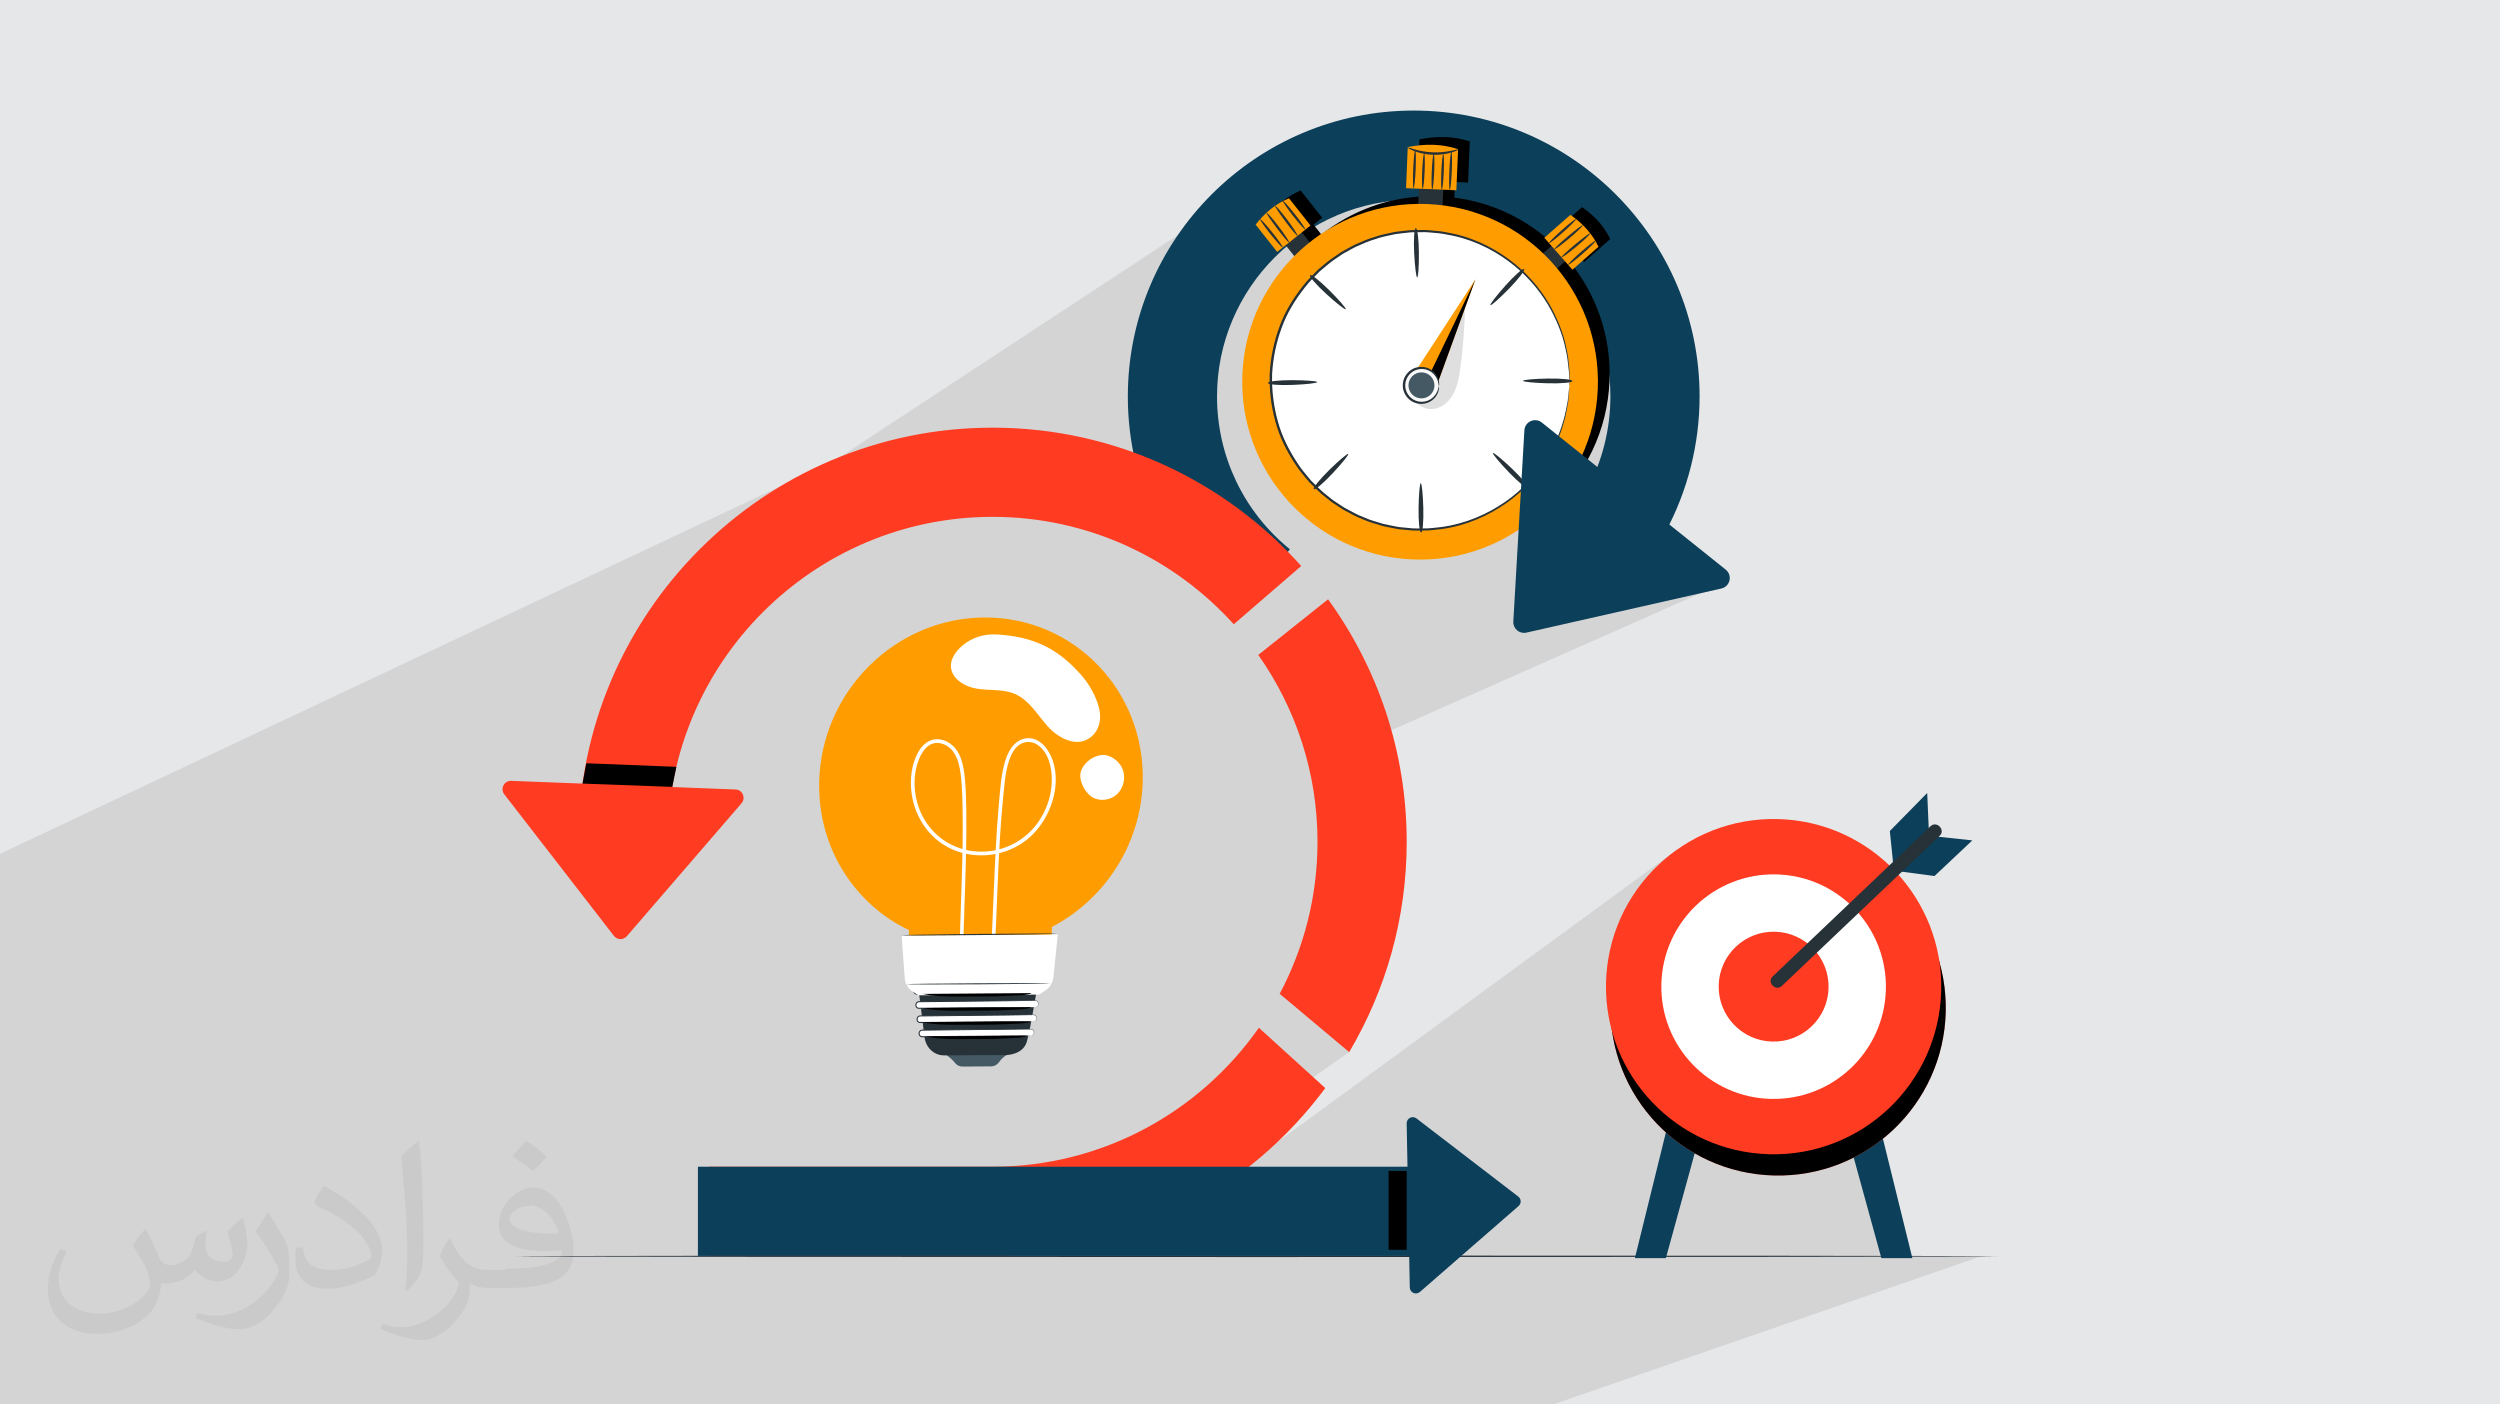 <?xml version="1.0" encoding="UTF-8"?>
<!DOCTYPE svg PUBLIC "-//W3C//DTD SVG 1.1//EN" "http://www.w3.org/Graphics/SVG/1.1/DTD/svg11.dtd">
<!-- Creator: CorelDRAW -->
<svg xmlns="http://www.w3.org/2000/svg" xml:space="preserve" width="3.709in" height="2.083in" version="1.1" style="shape-rendering:geometricPrecision; text-rendering:geometricPrecision; image-rendering:optimizeQuality; fill-rule:evenodd; clip-rule:evenodd"
viewBox="0 0 3709.33 2083.19"
 xmlns:xlink="http://www.w3.org/1999/xlink"
 xmlns:xodm="http://www.corel.com/coreldraw/odm/2003">
 <defs>
  <style type="text/css">
   <![CDATA[
    .fil0 {fill:#E6E7E8}
    .fil2 {fill:#373435;fill-opacity:0.031}
    .fil1 {fill:#373435;fill-opacity:0.102}
    .fil6 {fill:black;fill-rule:nonzero}
    .fil4 {fill:#0C3F59;fill-rule:nonzero}
    .fil3 {fill:#263138;fill-rule:nonzero}
    .fil10 {fill:#445964;fill-rule:nonzero}
    .fil11 {fill:#DFDFDF;fill-rule:nonzero}
    .fil12 {fill:#F9F9F9;fill-rule:nonzero}
    .fil7 {fill:#FF3B21;fill-rule:nonzero}
    .fil5 {fill:#FF725D;fill-rule:nonzero}
    .fil9 {fill:#FF9D00;fill-rule:nonzero}
    .fil8 {fill:white;fill-rule:nonzero}
   ]]>
  </style>
 </defs>
 <g id="Layer_x0020_1">
  <polygon class="fil0" points="-0,0 3709.33,0 3709.33,2083.19 -0,2083.19 "/>
  <path class="fil1" d="M2940.12 1863.77l-633.87 219.42 -2306.24 0 0 -816.41 1267.46 -596.98 -229.02 144.91 709.1 -465.85 276.59 -118 139.26 -9.5 184.06 85.94 85.52 127.98 -65.83 381.11 198.95 44.76 -555.81 246.27 -8.44 453.62 -282.59 197.72c0,0 87.76,69.23 110.87,20.79 26.15,-54.81 57.45,5.26 -62.61,8.43l718.92 -526.05 290.02 404.23 14.07 197.23 149.61 0.39z"/>
  <path class="fil2" d="M217.02 1826.17c7,11 11,21 16,32 3,7 5,19 21,19 5,0 11,-2 17,-5 7,-4 11,-9 14,-17l6 -21 15 -8 1 1c-2,8 -2,15 -2,21 0,18 15,24 27,24 7,0 13,-4 13,-10 0,-8 -4,-23 -8,-35 7,-7 14,-14 23,-20l1 1c4,15 6,30 6,40 0,9 -4,21 -8,28 -7,14 -20,25 -36,25 -12,0 -25,-6 -34,-17l0 0c-9,11 -22,20 -43,20l-7 0c-1,14 -4,24 -9,33 -13,25 -50,42 -85.01,42 -49,0 -74.01,-28 -74.01,-66 0,-23 8,-45 19,-60l9 4c-7,14 -12,27 -12,40 0,35 28,52 61,52 31,0 69.01,-20 75.01,-42 -2,-25 -12,-36 -26,-59 4,-8 10,-15 17,-23l1 0 0 0 2 -1 0 0 0 0 0 0 0 0 0 0 0 0 0 0 0 0 0 0 0 2 0 0 0 0 0.01 -0.01 0 0.01zm564.05 -133.01c10,6 21,14 30,23 -6,8 -12,15 -21,21 -10,-8 -20,-15 -30,-22 7,-8 14,-15 20,-22l0 0 0 0 0 0 0 0 0 0 0 0 0 0 0 0 0 0 1 0 0 0 0 0 0 0zm5 96.01c-17,0 -30,11 -30,19 0,17 34,23 73.01,22 -5,-20 -23,-42 -43,-42l0 0 0 0 0 0 0 0 0 0 0 0 0 0 0 0 0 0 0 0 0 1 0 0 0 0 0 0 -0.01 0zm-38 93.01c22,0 41,-1 55,-4 16,-4 30,-12 30,-18 0,-2 0,-3 0,-5 -9,1 -19,1 -28,1 -30,0 -52,-7 -61,-23 -2,-4 -4,-9 -4,-15 0,-16 7,-31 19,-42 10,-9 21,-14 33,-14 21,0 37,17 48,43 6,14 11,31 11,51 0,14 -4,25 -12,34 -16,15 -45,21 -90.01,21l-20 0 0 0 -5 0c-11,0 -19,-2 -26,-7l-1 0c0,2 0,5 0,8 0,10 -3,23 -10,33 -20,30 -42,43 -60,43 -19,0 -42,-7 -63,-17l4 -7c7,3 16,5 29,5 34,0 78.01,-33 84.01,-65 -1,-2 -4,-6 -7,-9 -10,-12 -16,-22 -22,-32 5,-10 9,-18 14,-25l2 0c14,30 28,46 57,46l5 0 0 0 21 0 0 -1 0 0 0 0 0 0 -3 -1 0 0 0 0 0 0zm-147.01 31c2,-13 3,-29 3,-43l0 -21c0,-39 -5,-96.01 -9,-133.01 7,-8 17,-17 25,-23l2 1c5,47 6,101.01 6,151.01 0,13 0,26 -2,35 -1,12 -8,21 -22,35l-3 -2 0 0 0 0 0 0 0 0 0 0 0 0 0 0 0 0 0 0 0 0 0 0 0 0zm-151.02 -62.01c1,19 10,33 41,33 20,0 36,-5 55,-14 3,-2 5,-4 5,-5 0,-11 -9,-27 -24,-41 -15,-13 -33,-25 -52,-32 -6,-3 -8,-6 -8,-8 0,-6 7,-16 13,-24l2 0c21,11 43,27 60,44 15,16 25,33 25,51 0,13 -4,26 -11,37 -23,11 -47,20 -70.01,20 -29,0 -48,-13 -48,-45 0,-4 0,-9 1,-16l10 0 0 0 0 0 0 0 0 0 0 0 0 0 0 0 0 0 0 0 0 0 0 0 1 0 0 0 0 0 0 0 0.01 0zm-52 -52l18 29c7,11 13,22 13,41l0 24c0,19 -12,39 -32,60 -15,14 -29,19 -42,19 -19,0 -40,-6 -65,-17l3 -7c8,2 17,4 28,4 36,0 72.01,-26 89.01,-58 2,-4 3,-7 3,-9 0,-4 -2,-8 -4,-11 -9,-17 -19,-33 -30,-47 6,-9 11,-18 18,-27l2 0 0 0 1 0 0 0 0 0 0 0 0 0 0 0 0 0 0 0 0 0 0 0 -2 -1 0 0 0 0 0 0 -0.01 0z"/>
  <path class="fil2" d="M217.02 1826.17c7,11 11,21 16,32 3,7 5,19 21,19 5,0 11,-2 17,-5 7,-4 11,-9 14,-17l6 -21 15 -8 1 1c-2,8 -2,15 -2,21 0,18 15,24 27,24 7,0 13,-4 13,-10 0,-8 -4,-23 -8,-35 7,-7 14,-14 23,-20l1 1c4,15 6,30 6,40 0,9 -4,21 -8,28 -7,14 -20,25 -36,25 -12,0 -25,-6 -34,-17l0 0c-9,11 -22,20 -43,20l-7 0c-1,14 -4,24 -9,33 -13,25 -50,42 -85.01,42 -49,0 -74.01,-28 -74.01,-66 0,-23 8,-45 19,-60l9 4c-7,14 -12,27 -12,40 0,35 28,52 61,52 31,0 69.01,-20 75.01,-42 -2,-25 -12,-36 -26,-59 4,-8 10,-15 17,-23l1 0 0 0 2 -1 0 0 0 0 0 0 0 0 0 0 0 0 0 0 0 0 0 0 0 2 0 0 0 0 0.01 -0.01 0 0.01zm564.05 -133.01c10,6 21,14 30,23 -6,8 -12,15 -21,21 -10,-8 -20,-15 -30,-22 7,-8 14,-15 20,-22l0 0 0 0 0 0 0 0 0 0 0 0 0 0 0 0 0 0 1 0 0 0 0 0 0 0zm5 96.01c-17,0 -30,11 -30,19 0,17 34,23 73.01,22 -5,-20 -23,-42 -43,-42l0 0 0 0 0 0 0 0 0 0 0 0 0 0 0 0 0 0 0 0 0 1 0 0 0 0 0 0 -0.01 0zm-38 93.01c22,0 41,-1 55,-4 16,-4 30,-12 30,-18 0,-2 0,-3 0,-5 -9,1 -19,1 -28,1 -30,0 -52,-7 -61,-23 -2,-4 -4,-9 -4,-15 0,-16 7,-31 19,-42 10,-9 21,-14 33,-14 21,0 37,17 48,43 6,14 11,31 11,51 0,14 -4,25 -12,34 -16,15 -45,21 -90.01,21l-20 0 0 0 -5 0c-11,0 -19,-2 -26,-7l-1 0c0,2 0,5 0,8 0,10 -3,23 -10,33 -20,30 -42,43 -60,43 -19,0 -42,-7 -63,-17l4 -7c7,3 16,5 29,5 34,0 78.01,-33 84.01,-65 -1,-2 -4,-6 -7,-9 -10,-12 -16,-22 -22,-32 5,-10 9,-18 14,-25l2 0c14,30 28,46 57,46l5 0 0 0 21 0 0 -1 0 0 0 0 0 0 -3 -1 0 0 0 0 0 0zm-147.01 31c2,-13 3,-29 3,-43l0 -21c0,-39 -5,-96.01 -9,-133.01 7,-8 17,-17 25,-23l2 1c5,47 6,101.01 6,151.01 0,13 0,26 -2,35 -1,12 -8,21 -22,35l-3 -2 0 0 0 0 0 0 0 0 0 0 0 0 0 0 0 0 0 0 0 0 0 0 0 0zm-151.02 -62.01c1,19 10,33 41,33 20,0 36,-5 55,-14 3,-2 5,-4 5,-5 0,-11 -9,-27 -24,-41 -15,-13 -33,-25 -52,-32 -6,-3 -8,-6 -8,-8 0,-6 7,-16 13,-24l2 0c21,11 43,27 60,44 15,16 25,33 25,51 0,13 -4,26 -11,37 -23,11 -47,20 -70.01,20 -29,0 -48,-13 -48,-45 0,-4 0,-9 1,-16l10 0 0 0 0 0 0 0 0 0 0 0 0 0 0 0 0 0 0 0 0 0 0 0 1 0 0 0 0 0 0 0 0.01 0zm-52 -52l18 29c7,11 13,22 13,41l0 24c0,19 -12,39 -32,60 -15,14 -29,19 -42,19 -19,0 -40,-6 -65,-17l3 -7c8,2 17,4 28,4 36,0 72.01,-26 89.01,-58 2,-4 3,-7 3,-9 0,-4 -2,-8 -4,-11 -9,-17 -19,-33 -30,-47 6,-9 11,-18 18,-27l2 0 0 0 1 0 0 0 0 0 0 0 0 0 0 0 0 0 0 0 0 0 0 0 -2 -1 0 0 0 0 0 0 -0.01 0z"/>
  <g id="_2559687164384">
   <g>
    <path class="fil3" d="M2963.74 1864.01c0,0.62 -492.05,1.12 -1098.88,1.12 -607.04,0 -1098.98,-0.5 -1098.98,-1.12 0,-0.62 491.94,-1.13 1098.98,-1.13 606.83,0 1098.88,0.5 1098.88,1.13z"/>
   </g>
  </g>
  <g id="_2559687163184">
   <polygon class="fil4" points="2484.62,1627.91 2425.74,1866.76 2471.72,1866.76 2532.5,1645.69 2491.43,1633.94 "/>
  </g>
  <g id="_2559687168272">
   <polygon class="fil4" points="2778.54,1627.91 2837.43,1866.76 2791.44,1866.76 2730.67,1645.69 2771.73,1633.94 "/>
  </g>
  <g id="_2559687165584">
   <g>
    <path class="fil5" d="M2886.91 1501.64c-3.43,137.33 -117.54,245.88 -254.87,242.45 -137.33,-3.43 -245.88,-117.54 -242.45,-254.87 3.43,-137.33 117.54,-245.88 254.87,-242.45 137.33,3.43 245.88,117.54 242.45,254.87z"/>
   </g>
  </g>
  <g id="_2559687167504">
   <g>
    <path class="fil6" d="M2886.91 1501.64c-3.43,137.33 -117.54,245.88 -254.87,242.45 -137.33,-3.43 -245.88,-117.54 -242.45,-254.87 3.43,-137.33 117.54,-245.88 254.87,-242.45 137.33,3.43 245.88,117.54 242.45,254.87z"/>
   </g>
  </g>
  <g id="_2559687167600">
   <g>
    <path class="fil7" d="M2880.24 1470.14c-3.43,137.33 -117.54,245.88 -254.87,242.45 -137.33,-3.43 -245.88,-117.54 -242.44,-254.87 3.43,-137.33 117.54,-245.88 254.87,-242.45 137.33,3.43 245.88,117.54 242.45,254.87z"/>
   </g>
  </g>
  <g id="_2559687168176">
   <g>
    <path class="fil8" d="M2798.14 1468.09c-2.3,91.98 -78.73,164.69 -170.72,162.39 -91.98,-2.3 -164.69,-78.73 -162.39,-170.72 2.3,-91.98 78.73,-164.69 170.72,-162.39 91.99,2.3 164.69,78.73 162.39,170.72z"/>
   </g>
  </g>
  <g id="_2559687171200">
   <g>
    <path class="fil7" d="M2713.09 1465.96c-1.13,45.02 -38.53,80.6 -83.54,79.47 -45.02,-1.13 -80.59,-38.53 -79.47,-83.54 1.13,-45.02 38.53,-80.59 83.54,-79.47 45.02,1.13 80.59,38.53 79.47,83.54z"/>
   </g>
  </g>
  <g id="_2559687170048">
   <g>
    <polygon class="fil4" points="2809.44,1286.22 2804.01,1233 2859.46,1176.56 2861.91,1233.9 "/>
   </g>
  </g>
  <g id="_2559687169712">
   <g>
    <polygon class="fil4" points="2926.4,1246.9 2871.73,1241.07 2815.5,1292.52 2870.28,1299.77 "/>
   </g>
  </g>
  <g id="_2559687169232">
   <g>
    <g>
     <path class="fil3" d="M2864.33 1225.94c-26.44,25.17 -52.89,50.33 -79.34,75.5 -41.96,39.92 -83.91,79.84 -125.87,119.76 -9.65,9.18 -19.29,18.35 -28.94,27.53 -9.17,8.72 4.46,22.88 13.63,14.15 26.45,-25.17 52.9,-50.33 79.34,-75.5 41.96,-39.92 83.92,-79.84 125.87,-119.76 9.65,-9.18 19.29,-18.35 28.94,-27.53 9.17,-8.72 -4.46,-22.88 -13.64,-14.15z"/>
    </g>
   </g>
  </g>
  <g id="_2559687170144">
   <g>
    <g>
     <g>
      <g>
       <g>
        <g>
         <g>
          <g>
           <g>
            <g>
             <path class="fil9" d="M1695.53 1158.27c2.76,-134.37 -102.46,-242.75 -235.04,-242.08 -132.57,0.67 -242.29,110.15 -245.06,244.52 -2,97.28 52.63,180.91 133.24,219.43 -0.59,28.83 -1.26,61.38 -1.26,61.38l210.39 -1.06c0,0 1.98,-34.46 3.08,-65.21 78.13,-40.81 132.7,-122.73 134.65,-216.97z"/>
            </g>
           </g>
          </g>
         </g>
        </g>
       </g>
      </g>
     </g>
    </g>
    <g>
     <g>
      <g>
       <path class="fil8" d="M1428.77 1439.2c0.4,-78.92 6.02,-157.89 4.97,-236.8 -0.21,-15.94 -0.66,-31.91 -2.19,-47.74 -1.92,-19.87 -6.03,-41.95 -24.11,-52.93 -7.87,-4.78 -17.74,-6.58 -26.65,-3.11 -8.7,3.39 -15.05,10.91 -19.34,19.08 -9.22,17.54 -11.45,39.12 -9.01,58.33 4.99,39.27 29.85,73.39 66.8,86.74 36.9,13.33 80.87,5.56 110.48,-22.22 29.05,-27.25 45.29,-74.36 32.13,-112.5 -5.68,-16.46 -19.48,-34.85 -38.93,-32.6 -18.88,2.18 -28.31,21.16 -32.7,37.8 -5.07,19.24 -6.33,39.81 -8.14,59.5 -2.11,22.98 -3.57,46.01 -4.8,69.03 -2.53,47.42 -3.94,94.86 -6.48,142.28 -0.56,10.48 -1.19,20.95 -1.92,31.41 -0.25,3.54 5.18,3.29 5.42,-0.23 5.84,-83.91 5.67,-168.06 14.07,-251.86 1.85,-18.47 3.07,-38.05 9.16,-55.8 2.96,-8.63 7.61,-17.81 15.46,-22.91 8.33,-5.41 18.37,-4.87 26.31,0.46 16.62,11.14 21.57,33.89 21.31,53.07 -0.27,19.8 -6.31,39.52 -16.76,56.48 -21.23,34.46 -60.13,52.7 -99.2,48.33 -38.37,-4.29 -69.81,-29.85 -82.08,-66.74 -5.87,-17.65 -7.33,-36.97 -3.43,-55.46 3.89,-18.42 15.86,-44.39 38.7,-37.38 21.89,6.7 26.44,32.22 28.34,52.33 1.31,13.95 1.78,28.01 2.03,42.04 1.3,73.09 -3.22,146.31 -4.61,219.43 -0.14,7.4 -0.24,14.8 -0.28,22.2 -0.02,3.54 5.41,3.31 5.43,-0.23z"/>
      </g>
     </g>
    </g>
    <g>
     <g>
      <g>
       <g>
        <g>
         <path class="fil10" d="M1403.54 1564.89c0,0 8.5,5.62 13.49,12.27 2.59,3.45 6.73,5.36 11.07,5.33l42.33 -0.25c4.75,-0.03 9.26,-2.4 11.98,-6.41 3.2,-4.7 8.87,-10.25 14.7,-11.49l-93.57 0.55z"/>
        </g>
       </g>
      </g>
     </g>
     <g>
      <g>
       <g>
        <path class="fil3" d="M1360.07 1445.67c-0.02,0.87 8.48,67.83 11.72,93.44 1.33,10.51 7.56,19.83 17.02,24.18 3.45,1.59 7.46,2.63 12,2.61 18.15,-0.11 92.61,-0.54 92.61,-0.54 0,0 24.2,-0.14 30.07,-19.63 6.18,-20.52 18.71,-101.12 18.71,-101.12l-182.13 1.06z"/>
       </g>
      </g>
     </g>
     <g>
      <g>
       <g>
        <g>
         <path class="fil8" d="M1529.57 1536.71l-161.33 1.52c-2.53,0.02 -4.56,-2.04 -4.51,-4.61l0.01 -0.51c0.04,-2.57 2.13,-4.67 4.67,-4.69l161.34 -1.52c2.53,-0.02 4.55,2.04 4.51,4.61l-0.01 0.51c-0.04,2.57 -2.13,4.67 -4.67,4.69z"/>
        </g>
       </g>
      </g>
      <g>
       <g>
        <g>
         <g>
          <path class="fil3" d="M1529.57 1536.71c-0.07,-0.13 1.42,0.16 3.14,-1.49 0.82,-0.83 1.46,-2.21 1.3,-3.92 -0.03,-1.63 -1.22,-3.54 -3.3,-3.98 -8.76,-0.06 -21.78,0.32 -37.69,0.49 -31.99,0.36 -76,0.86 -124.62,1.41 -1.28,0 -2.52,0.69 -3.22,1.77 -0.35,0.54 -0.58,1.15 -0.64,1.78 -0.04,0.68 -0.06,1.41 0.11,1.97 0.34,1.21 1.31,2.19 2.49,2.54 1.08,0.3 2.78,0.08 4.21,0.13 5.93,-0.05 11.77,-0.1 17.5,-0.15 11.48,-0.09 22.54,-0.19 33.09,-0.27 21.06,-0.14 40.04,-0.26 56.02,-0.36 15.86,-0.04 28.73,-0.08 37.76,-0.1 4.37,0.02 7.81,0.04 10.27,0.05 1.1,0.02 1.98,0.04 2.67,0.06 0.6,0.02 0.91,0.04 0.91,0.07 -0,0.03 -0.31,0.06 -0.91,0.09 -0.69,0.02 -1.57,0.06 -2.67,0.1 -2.46,0.06 -5.89,0.14 -10.27,0.25 -9.03,0.14 -21.91,0.35 -37.78,0.61 -15.98,0.2 -34.96,0.43 -56.03,0.7 -10.55,0.11 -21.62,0.23 -33.09,0.36 -5.74,0.06 -11.58,0.12 -17.5,0.18l-2.23 0.02c-0.69,0 -1.59,0.05 -2.44,-0.22 -1.67,-0.5 -3.03,-1.87 -3.51,-3.59 -0.25,-0.89 -0.23,-1.72 -0.17,-2.56 0.09,-0.89 0.41,-1.77 0.9,-2.52 0.99,-1.52 2.75,-2.5 4.54,-2.5 48.62,-0.37 92.63,-0.7 124.62,-0.94 15.97,-0.02 28.79,-0.25 37.83,0.03 2.37,0.56 3.63,2.76 3.61,4.56 0.13,1.8 -0.63,3.35 -1.54,4.17 -1.93,1.68 -3.44,1.23 -3.36,1.26z"/>
         </g>
        </g>
       </g>
      </g>
     </g>
     <g>
      <g>
       <g>
        <g>
         <path class="fil8" d="M1533.41 1515.57l-168.17 1.59c-2.54,0.02 -4.56,-2.04 -4.51,-4.61l0.01 -0.51c0.04,-2.57 2.13,-4.67 4.67,-4.69l168.17 -1.59c2.54,-0.02 4.56,2.04 4.51,4.61l-0.01 0.51c-0.04,2.57 -2.13,4.67 -4.67,4.69z"/>
        </g>
       </g>
      </g>
      <g>
       <g>
        <g>
         <g>
          <path class="fil3" d="M1533.41 1515.57c-0.07,-0.13 1.49,0.18 3.23,-1.59 0.85,-0.88 1.4,-2.35 1.19,-4.11 -0.13,-1.69 -1.56,-3.57 -3.77,-3.78 -9.37,0.14 -22.73,0.34 -39.2,0.59 -33.22,0.37 -78.95,0.88 -129.46,1.45 -1.32,0.01 -2.61,0.74 -3.3,1.9 -0.36,0.56 -0.54,1.22 -0.58,1.88 -0.04,0.81 -0.01,1.39 0.22,2.02 0.44,1.22 1.55,2.15 2.82,2.36 1.26,0.13 3.01,0.01 4.48,0.03 6.16,-0.05 12.22,-0.11 18.18,-0.16 11.92,-0.1 23.42,-0.19 34.37,-0.28 21.89,-0.15 41.6,-0.27 58.2,-0.38 16.49,-0.05 29.86,-0.09 39.23,-0.12 4.55,0.02 8.12,0.04 10.67,0.05 1.15,0.02 2.06,0.04 2.77,0.05 0.63,0.02 0.94,0.05 0.94,0.07 0,0.03 -0.32,0.06 -0.94,0.09 -0.71,0.02 -1.63,0.06 -2.78,0.1 -2.55,0.06 -6.12,0.14 -10.67,0.25 -9.37,0.15 -22.75,0.36 -39.24,0.62 -16.6,0.2 -36.31,0.45 -58.2,0.72 -10.95,0.11 -22.45,0.24 -34.37,0.37 -5.96,0.06 -12.03,0.12 -18.18,0.19 -1.6,-0.03 -2.95,0.12 -4.77,-0.05 -1.79,-0.3 -3.35,-1.6 -3.98,-3.33 -0.33,-0.83 -0.37,-1.87 -0.32,-2.64 0.04,-0.93 0.31,-1.85 0.81,-2.65 0.96,-1.63 2.8,-2.67 4.65,-2.68 50.5,-0.38 96.22,-0.73 129.45,-0.99 16.57,-0.07 29.93,-0.16 39.26,-0.08 2.52,0.29 4.06,2.46 4.16,4.33 0.18,1.85 -0.48,3.51 -1.42,4.39 -1.95,1.8 -3.55,1.33 -3.46,1.37z"/>
         </g>
        </g>
       </g>
      </g>
     </g>
     <g>
      <g>
       <g>
        <g>
         <path class="fil8" d="M1536 1494.44l-172.53 1.62c-2.54,0.02 -4.56,-2.04 -4.51,-4.61l0.01 -0.51c0.04,-2.57 2.13,-4.67 4.67,-4.69l172.53 -1.63c2.54,-0.02 4.56,2.04 4.51,4.61l-0 0.51c-0.04,2.57 -2.13,4.67 -4.67,4.69z"/>
        </g>
       </g>
      </g>
      <g>
       <g>
        <g>
         <g>
          <path class="fil3" d="M1536 1494.44c-0.08,-0.14 1.54,0.19 3.3,-1.65 0.86,-0.91 1.36,-2.44 1.1,-4.24 -0.2,-1.71 -1.79,-3.58 -4.07,-3.61 -9.59,0.15 -23.29,0.36 -40.17,0.62 -34.01,0.38 -80.83,0.9 -132.54,1.48 -1.35,0.01 -2.67,0.78 -3.35,1.98 -0.34,0.59 -0.52,1.26 -0.54,1.94 -0.03,0.83 0.03,1.41 0.3,2.05 0.51,1.23 1.72,2.1 3.02,2.23 1.42,0.04 3.12,-0.02 4.66,-0.02 6.3,-0.06 12.51,-0.11 18.61,-0.16 12.2,-0.1 23.97,-0.2 35.19,-0.29 22.41,-0.15 42.59,-0.28 59.58,-0.39 16.89,-0.06 30.58,-0.1 40.17,-0.13 4.66,0.02 8.32,0.04 10.92,0.04 1.18,0.02 2.11,0.04 2.84,0.05 0.64,0.02 0.97,0.05 0.96,0.07 0,0.03 -0.33,0.06 -0.97,0.09 -0.72,0.03 -1.66,0.06 -2.84,0.1 -2.6,0.06 -6.26,0.15 -10.93,0.25 -9.59,0.15 -23.29,0.37 -40.17,0.63 -16.99,0.21 -37.18,0.46 -59.59,0.73 -11.22,0.12 -22.99,0.25 -35.19,0.38 -6.1,0.06 -12.31,0.13 -18.61,0.19 -1.61,0 -3.07,0.06 -4.83,0.01 -1.85,-0.18 -3.54,-1.41 -4.27,-3.15 -0.39,-0.82 -0.46,-1.91 -0.43,-2.69 0.02,-0.94 0.27,-1.91 0.75,-2.73 0.94,-1.69 2.82,-2.79 4.72,-2.8 51.71,-0.39 98.52,-0.75 132.53,-1.02 16.89,-0.05 30.59,-0.09 40.18,-0.12 2.6,0.09 4.32,2.24 4.49,4.15 0.24,1.89 -0.38,3.61 -1.33,4.52 -1.96,1.89 -3.61,1.4 -3.52,1.44z"/>
         </g>
        </g>
       </g>
      </g>
     </g>
     <g>
      <g>
       <g>
        <g>
         <path class="fil11" d="M1539.92 1473.3l-179.53 1.69c-2.54,0.03 -4.56,-2.04 -4.52,-4.6l0.01 -0.51c0.04,-2.57 2.13,-4.67 4.66,-4.69l179.53 -1.69c2.54,-0.02 4.56,2.04 4.52,4.61l-0.01 0.51c-0.04,2.57 -2.13,4.67 -4.66,4.69z"/>
        </g>
       </g>
      </g>
      <g>
       <g>
        <g>
         <g>
          <path class="fil3" d="M1539.92 1473.3c-0.09,-0.15 1.61,0.21 3.38,-1.76 0.87,-0.96 1.3,-2.61 0.96,-4.43 -0.34,-1.77 -2.13,-3.54 -4.56,-3.31 -9.94,0.16 -24.15,0.37 -41.67,0.65 -35.28,0.39 -83.84,0.93 -137.49,1.53 -1.4,0 -2.76,0.85 -3.42,2.11 -0.63,1.21 -0.63,2.96 -0.04,4.13 0.64,1.23 1.96,2.01 3.35,1.98 1.65,-0.02 3.28,-0.03 4.92,-0.05 6.54,-0.06 12.98,-0.11 19.31,-0.17 12.66,-0.11 24.87,-0.2 36.5,-0.3 23.24,-0.16 44.19,-0.3 61.81,-0.41 17.52,-0.06 31.72,-0.11 41.67,-0.14 4.84,0.02 8.64,0.03 11.32,0.04 1.23,0.02 2.2,0.04 2.95,0.05 0.66,0.02 1,0.04 1,0.07 0,0.03 -0.34,0.06 -1.01,0.09 -0.75,0.03 -1.72,0.06 -2.95,0.11 -2.69,0.06 -6.49,0.15 -11.33,0.26 -9.94,0.15 -24.15,0.37 -41.67,0.65 -17.63,0.21 -38.57,0.47 -61.81,0.75 -11.63,0.12 -23.84,0.26 -36.5,0.39 -6.33,0.06 -12.77,0.13 -19.31,0.19 -1.63,0.02 -3.28,0.03 -4.92,0.05 -1.92,0.05 -3.82,-1.06 -4.7,-2.79 -0.45,-0.85 -0.66,-1.89 -0.61,-2.8 -0.02,-0.88 0.18,-1.96 0.65,-2.82 0.92,-1.78 2.85,-2.98 4.82,-2.98 53.64,-0.41 102.2,-0.79 137.48,-1.06 17.52,-0.06 31.73,-0.1 41.67,-0.14 2.67,-0.2 4.7,1.86 5,3.82 0.33,1.96 -0.21,3.75 -1.18,4.74 -0.92,1.03 -1.95,1.38 -2.61,1.51 -0.67,0.12 -1.01,0.04 -1.01,0.04z"/>
         </g>
        </g>
       </g>
      </g>
     </g>
     <g>
      <g>
       <g>
        <path class="fil8" d="M1337.88 1387.93c-0.03,1.74 2.97,42.77 4.52,63.83 0.57,7.73 4.61,14.67 10.96,18.86l9.32 6.14 179.05 -1.05 9.44 -6.17c6.59,-4.31 10.93,-11.42 11.74,-19.26l6.58 -63.71 -231.61 1.35z"/>
       </g>
      </g>
     </g>
     <g>
      <g>
       <g>
        <g>
         <path class="fil6" d="M1374.24 1537.77c17.17,3.85 34.35,4.09 53.28,3.89 15.28,-0.16 30.26,0.18 46.87,-0.26 12.16,-0.33 23.36,-1.01 35.5,-1.61 6.14,-0.3 12.89,-1.92 14.15,-3.18l-149.8 1.16z"/>
        </g>
       </g>
      </g>
     </g>
     <g>
      <g>
       <g>
        <g>
         <path class="fil6" d="M1368.27 1516.62c18.51,3.85 37.04,4.07 57.45,3.87 16.48,-0.17 32.63,0.17 50.52,-0.28 13.11,-0.33 25.19,-1.02 38.26,-1.63 6.62,-0.31 13.89,-1.93 15.25,-3.19l-161.48 1.23z"/>
        </g>
       </g>
      </g>
     </g>
     <g>
      <g>
       <g>
        <g>
         <path class="fil6" d="M1368.69 1495.66c18.52,3.85 37.04,4.07 57.45,3.87 16.48,-0.17 32.63,0.17 50.52,-0.29 13.11,-0.33 25.19,-1.02 38.27,-1.63 6.62,-0.31 13.89,-1.93 15.25,-3.19l-161.49 1.23z"/>
        </g>
       </g>
      </g>
     </g>
     <g>
      <g>
       <g>
        <g>
         <path class="fil6" d="M1369.1 1474.7c18.52,3.85 37.04,4.07 57.45,3.87 16.48,-0.17 32.63,0.17 50.52,-0.29 13.11,-0.33 25.19,-1.02 38.26,-1.63 6.62,-0.31 13.89,-1.93 15.25,-3.19l-161.48 1.23z"/>
        </g>
       </g>
      </g>
     </g>
     <g>
      <g>
       <g>
        <g>
         <path class="fil3" d="M1558.36 1459.06c-0.01,0.44 -47.91,1.07 -106.97,1.42 -59.09,0.34 -106.96,0.27 -106.95,-0.17 0.01,-0.44 47.9,-1.07 106.98,-1.42 59.06,-0.34 106.95,-0.27 106.94,0.17z"/>
        </g>
       </g>
      </g>
     </g>
     <g>
      <g>
       <g>
        <g>
         <path class="fil3" d="M1568.25 1385.39c0.01,0.48 -52.01,1.39 -116.17,2.02 -64.18,0.63 -116.2,0.75 -116.21,0.27 -0.01,-0.48 52,-1.39 116.18,-2.02 64.16,-0.63 116.19,-0.75 116.2,-0.26z"/>
        </g>
       </g>
      </g>
     </g>
    </g>
   </g>
   <g>
    <g>
     <g>
      <path class="fil8" d="M1410.86 987.82c-0.11,-10.32 6.79,-21.02 16.71,-29.62 14.2,-12.31 32.74,-17.93 51.12,-16.84 54.1,3.2 91.14,19.93 127.84,62.89 12.43,14.55 26.91,41.35 25.67,61.76 -0.63,10.26 -4.89,20.19 -12.74,26.89 -20.4,17.41 -48.51,3.19 -64.91,-15.16 -15.28,-17.11 -27.38,-38.78 -48.36,-47.96 -17.28,-7.56 -37.28,-5.05 -56.01,-7.82 -18.73,-2.78 -39.11,-14.88 -39.32,-34.13z"/>
     </g>
    </g>
   </g>
   <g>
    <g>
     <g>
      <path class="fil8" d="M1603.98 1143.93c5.51,-15.94 24.84,-26.17 37.72,-23.29 10.61,2.71 19.88,10.42 23.96,20.67 4.93,12.35 1.57,27.91 -8.33,37.12 -9.9,9.21 -25.74,11.16 -36.93,4.22 -11.19,-6.93 -20.85,-25.94 -16.43,-38.72z"/>
     </g>
    </g>
   </g>
  </g>
  <g id="_2559687173504">
   <g>
    <g>
     <path class="fil4" d="M1830.49 917.74c-99.83,-81 -157.09,-201.11 -157.09,-329.54 0,-233.89 190.29,-424.17 424.17,-424.17 233.89,0 424.17,190.28 424.17,424.17 0,70.41 -17.63,140.17 -50.97,201.75l-116.37 -63.02c22.91,-42.29 35.01,-90.26 35.01,-138.73 0,-160.92 -130.92,-291.84 -291.85,-291.84 -160.92,0 -291.84,130.92 -291.84,291.84 0,88.37 39.41,171.03 108.13,226.78l-83.37 102.76z"/>
    </g>
   </g>
   <g>
    <path class="fil6" d="M2339.55 376.38l10.85 12.34 38.71 -34.03c-1.35,-2.87 -2.87,-5.65 -4.46,-8.38 0.1,-0.21 0.15,-0.38 0.09,-0.45 -0.06,-0.06 -0.19,-0.05 -0.37,-0.01 -2.29,-3.87 -4.78,-7.61 -7.56,-11.19 -0,-0 0,-0.01 -0,-0.02 0,-0 -0.01,0 -0.01,0 -5.92,-7.63 -12.95,-14.61 -20.94,-21.02 -0.01,-0.02 0,-0.05 -0,-0.06 -0.02,-0.02 -0.06,-0.01 -0.09,-0.02 -2.68,-2.15 -5.42,-4.24 -8.31,-6.26l-38.71 34.03 10.59 12.05 -12.49 10.98c-39.67,-38.01 -91.27,-63.82 -149.01,-71.13l0.96 -23.19 19.43 0.81 2.49 -59.89c0.65,-0.39 0.99,-0.67 0.91,-0.78 -0.04,-0.14 -0.35,-0.16 -0.88,-0.09l0.01 -0.2c-23.27,-7.81 -48.24,-8.46 -74.65,-3.11l-0.02 0.51c-0.2,-0.01 -0.35,0.01 -0.38,0.09 -0.06,0.07 0.09,0.24 0.36,0.47l-2.49 59.89 18.97 0.79 -0.94 22.52c-60.54,0.58 -116.5,21.78 -161,57.04l-11.66 -14.75 12.89 -10.19 -31.96 -40.44c-2.94,1.2 -5.79,2.57 -8.6,4.02 -0.21,-0.11 -0.37,-0.17 -0.45,-0.11 -0.07,0.05 -0.06,0.19 -0.03,0.37 -3.98,2.08 -7.85,4.37 -11.57,6.96 -0.01,0 -0.02,0 -0.02,0 -0,0 0,0.01 -0,0.01 -7.93,5.51 -15.26,12.17 -22.09,19.81 -0.02,0.01 -0.05,-0.01 -0.06,0 -0.02,0.01 -0.01,0.06 -0.02,0.08 -2.28,2.56 -4.52,5.19 -6.69,7.98l31.95 40.44 12.59 -9.94 12.76 16.15c-45.11,45.15 -74.08,106.67 -76.95,175.46 -6.06,145.61 107.07,268.57 252.69,274.64 145.62,6.06 268.57,-107.07 274.64,-252.69 2.82,-67.79 -20.21,-130.66 -60.31,-179.12l11.82 -10.39z"/>
   </g>
   <g>
    <g>
     <g>
      <g>
       <g>
        <g>
         <g>
          <g>
           <g>
            <polygon class="fil3" points="1952.36,371.1 1928.32,390.1 1898.67,352.58 1922.72,333.58 "/>
           </g>
          </g>
         </g>
        </g>
       </g>
       <g>
        <g>
         <g>
          <g>
           <g>
            <path class="fil9" d="M1944.48 334.62l-49.52 39.13 -31.95 -40.44c13.96,-17.96 30.31,-31.31 49.52,-39.12l31.96 40.44z"/>
           </g>
          </g>
         </g>
        </g>
       </g>
      </g>
      <g>
       <g>
        <g>
         <g>
          <g>
           <g>
            <path class="fil3" d="M1903.24 367.19c-0.79,0.63 -8.94,-8.25 -18.2,-19.83 -9.26,-11.59 -16.13,-21.49 -15.34,-22.12 0.79,-0.63 8.93,8.25 18.2,19.83 9.26,11.59 16.13,21.49 15.34,22.12z"/>
           </g>
          </g>
         </g>
        </g>
       </g>
      </g>
      <g>
       <g>
        <g>
         <g>
          <g>
           <g>
            <path class="fil3" d="M1912.69 359.74c-0.81,0.61 -8.81,-8.78 -17.95,-20.89 -9.15,-12.13 -15.97,-22.31 -15.43,-22.78 0.98,-0.86 9.22,8.46 18.35,20.57 9.15,12.13 15.84,22.5 15.03,23.1z"/>
           </g>
          </g>
         </g>
        </g>
       </g>
      </g>
      <g>
       <g>
        <g>
         <g>
          <g>
           <g>
            <path class="fil3" d="M1925.25 349.81c-0.81,0.6 -8.87,-8.91 -18.04,-21.2 -9.18,-12.31 -15.99,-22.68 -15.35,-23.2 0.93,-0.76 9.12,8.71 18.29,21.01 9.18,12.3 15.91,22.79 15.1,23.39z"/>
           </g>
          </g>
         </g>
        </g>
       </g>
      </g>
      <g>
       <g>
        <g>
         <g>
          <g>
           <g>
            <path class="fil3" d="M1936.71 340.49c-0.8,0.62 -8.88,-8.36 -18.06,-20.07 -9.18,-11.71 -15.98,-21.71 -15.18,-22.33 0.8,-0.62 8.88,8.36 18.06,20.07 9.18,11.71 15.98,21.71 15.18,22.33z"/>
           </g>
          </g>
         </g>
        </g>
       </g>
      </g>
     </g>
     <g>
      <g>
       <g>
        <g>
         <g>
          <g>
           <g>
            <polygon class="fil3" points="2297.01,409.98 2276.78,386.97 2312.69,355.4 2332.93,378.41 "/>
           </g>
          </g>
         </g>
        </g>
       </g>
       <g>
        <g>
         <g>
          <g>
           <g>
            <path class="fil9" d="M2333.03 400.2l-41.67 -47.41 38.71 -34.03c18.67,13 32.85,28.63 41.67,47.4l-38.71 34.03z"/>
           </g>
          </g>
         </g>
        </g>
       </g>
      </g>
      <g>
       <g>
        <g>
         <g>
          <g>
           <g>
            <path class="fil3" d="M2298.34 360.72c-0.67,-0.75 7.77,-9.35 18.85,-19.21 11.09,-9.86 20.61,-17.23 21.29,-16.48 0.67,0.76 -7.77,9.35 -18.85,19.21 -11.08,9.85 -20.61,17.23 -21.28,16.47z"/>
           </g>
          </g>
         </g>
        </g>
       </g>
      </g>
      <g>
       <g>
        <g>
         <g>
          <g>
           <g>
            <path class="fil3" d="M2306.28 369.76c-0.65,-0.78 8.31,-9.26 19.92,-19.02 11.64,-9.77 21.44,-17.11 21.94,-16.6 0.91,0.93 -7.97,9.65 -19.59,19.4 -11.63,9.77 -21.63,17 -22.28,16.22z"/>
           </g>
          </g>
         </g>
        </g>
       </g>
      </g>
      <g>
       <g>
        <g>
         <g>
          <g>
           <g>
            <path class="fil3" d="M2316.85 381.79c-0.65,-0.78 8.43,-9.32 20.23,-19.12 11.8,-9.81 21.81,-17.16 22.35,-16.55 0.81,0.89 -8.22,9.56 -20.02,19.36 -11.8,9.81 -21.93,17.08 -22.57,16.3z"/>
           </g>
          </g>
         </g>
        </g>
       </g>
      </g>
      <g>
       <g>
        <g>
         <g>
          <g>
           <g>
            <path class="fil3" d="M2326.76 392.75c-0.67,-0.76 7.89,-9.31 19.1,-19.08 11.22,-9.78 20.84,-17.09 21.51,-16.33 0.67,0.76 -7.89,9.3 -19.1,19.09 -11.21,9.78 -20.84,17.09 -21.5,16.33z"/>
           </g>
          </g>
         </g>
        </g>
       </g>
      </g>
     </g>
     <g>
      <g>
       <g>
        <g>
         <g>
          <g>
           <g>
            <polygon class="fil3" points="2139.77,321.15 2103.53,319.64 2105.88,263.08 2142.12,264.59 "/>
           </g>
          </g>
         </g>
        </g>
       </g>
       <g>
        <g>
         <g>
          <g>
           <g>
            <path class="fil9" d="M2160.85 282.31l-74.65 -3.11 2.54 -60.96c26.4,-5.35 51.38,-4.7 74.65,3.11l-2.54 60.96z"/>
           </g>
          </g>
         </g>
        </g>
       </g>
      </g>
      <g>
       <g>
        <g>
         <g>
          <g>
           <g>
            <path class="fil3" d="M2164.26 221.64c0.53,0.72 -16.08,8.97 -38.3,8.04 -22.24,-0.7 -38.19,-10.15 -37.61,-10.83 0.42,-1.08 16.44,6.53 37.75,7.17 21.29,0.93 37.83,-5.49 38.17,-4.38z"/>
           </g>
          </g>
         </g>
        </g>
       </g>
      </g>
      <g>
       <g>
        <g>
         <g>
          <g>
           <g>
            <path class="fil3" d="M2110.87 280.06c-1.01,-0.04 -1.34,-11.78 -0.74,-26.21 0.6,-14.44 1.91,-26.11 2.92,-26.06 1.01,0.04 1.34,11.78 0.74,26.22 -0.6,14.43 -1.91,26.1 -2.92,26.06z"/>
           </g>
          </g>
         </g>
        </g>
       </g>
      </g>
      <g>
       <g>
        <g>
         <g>
          <g>
           <g>
            <path class="fil3" d="M2125.06 281c-1.01,-0.04 -1.33,-11.83 -0.73,-26.33 0.61,-14.5 1.91,-26.22 2.92,-26.18 1.01,0.04 1.34,11.83 0.74,26.33 -0.6,14.5 -1.91,26.22 -2.93,26.18z"/>
           </g>
          </g>
         </g>
        </g>
       </g>
      </g>
      <g>
       <g>
        <g>
         <g>
          <g>
           <g>
            <path class="fil3" d="M2139.27 281.36c-1.01,-0.04 -1.34,-11.83 -0.74,-26.33 0.6,-14.5 1.91,-26.22 2.92,-26.18 1.01,0.04 1.34,11.83 0.74,26.33 -0.6,14.5 -1.91,26.22 -2.92,26.18z"/>
           </g>
          </g>
         </g>
        </g>
       </g>
      </g>
      <g>
       <g>
        <g>
         <g>
          <g>
           <g>
            <path class="fil3" d="M2151.1 281.85c-1.01,-0.04 -1.3,-12.78 -0.65,-28.45 0.65,-15.67 2,-28.35 3.01,-28.3 1.01,0.04 1.3,12.78 0.65,28.46 -0.65,15.67 -2,28.34 -3.01,28.3z"/>
           </g>
          </g>
         </g>
        </g>
       </g>
      </g>
      <g>
       <g>
        <g>
         <g>
          <g>
           <g>
            <path class="fil3" d="M2097.45 279.26c-1.01,-0.04 -1.3,-12.78 -0.65,-28.45 0.65,-15.68 2,-28.35 3.01,-28.31 1.01,0.04 1.3,12.78 0.65,28.46 -0.65,15.67 -2,28.35 -3.01,28.3z"/>
           </g>
          </g>
         </g>
        </g>
       </g>
      </g>
     </g>
     <g>
      <g>
       <g>
        <g>
         <g>
          <path class="fil9" d="M2370.67 577.37c-6.06,145.62 -129.02,258.75 -274.63,252.69 -145.62,-6.06 -258.75,-129.02 -252.69,-274.64 6.06,-145.61 129.02,-258.74 274.64,-252.69 145.61,6.06 258.75,129.02 252.69,274.64z"/>
         </g>
        </g>
       </g>
      </g>
     </g>
     <g>
      <g>
       <g>
        <g>
         <g>
          <g>
           <path class="fil8" d="M2328.54 573.51c-5.09,122.3 -108.36,217.31 -230.65,212.22 -122.3,-5.09 -217.31,-108.36 -212.22,-230.66 5.09,-122.3 108.36,-217.31 230.65,-212.22 122.3,5.09 217.31,108.36 212.22,230.65z"/>
          </g>
         </g>
        </g>
       </g>
      </g>
      <g>
       <g>
        <g>
         <g>
          <g>
           <g>
            <path class="fil3" d="M2328.54 573.51c0,0 -0.13,-1.22 -0.22,-3.6 -0.07,-2.52 -0.16,-6.02 -0.28,-10.54 -0.05,-2.33 -0.1,-4.91 -0.16,-7.76 -0.19,-2.85 -0.67,-5.94 -1.04,-9.3 -0.79,-6.72 -1.48,-14.5 -3.69,-23.02 -3.21,-17.25 -10.39,-37.77 -22.12,-59.69 -11.84,-21.83 -29.27,-44.84 -53.46,-64.76 -24.13,-19.74 -54.89,-36.96 -90.9,-44.89 -9.04,-1.67 -18.15,-3.92 -27.67,-4.36 -4.73,-0.36 -9.49,-1.02 -14.31,-1.14 -4.82,0.05 -9.69,0.1 -14.58,0.15 -2.44,0.07 -4.91,-0.05 -7.37,0.17l-7.37 0.82c-4.93,0.61 -9.93,0.98 -14.89,1.79 -9.81,2.24 -19.94,3.79 -29.66,7.39 -9.99,2.75 -19.46,7.24 -29.18,11.41 -4.74,2.32 -9.31,5.07 -14.02,7.61 -4.78,2.41 -9.2,5.48 -13.63,8.59 -9.19,5.76 -17.31,13.1 -25.8,20.15 -7.72,7.87 -15.82,15.55 -22.58,24.57 -13.83,17.61 -26.08,37.3 -33.91,59.2 -8.07,21.75 -12.91,45 -14.22,68.81 -0.67,23.85 2.2,47.43 8.44,69.79 5.98,22.48 16.56,43.13 28.87,61.83 5.98,9.55 13.41,17.88 20.46,26.37 7.87,7.73 15.36,15.72 24.04,22.23 4.16,3.46 8.31,6.89 12.88,9.69 4.48,2.92 8.81,6.04 13.34,8.74 9.33,4.97 18.4,10.23 28.13,13.8 9.39,4.39 19.35,6.78 28.95,9.83 4.87,1.22 9.83,2 14.69,3.02l7.28 1.44c2.43,0.42 4.89,0.51 7.32,0.78 4.88,0.46 9.72,0.91 14.52,1.37 4.81,0.27 9.61,0.01 14.35,0.05 9.53,0.35 18.8,-1.14 27.94,-2.05 36.55,-4.92 68.63,-19.52 94.31,-37.19 25.77,-17.84 45.04,-39.33 58.66,-60.1 13.52,-20.87 22.37,-40.72 27,-57.64 2.91,-8.3 4.24,-16 5.58,-22.63 0.65,-3.32 1.39,-6.36 1.81,-9.18 0.29,-2.83 0.56,-5.4 0.8,-7.71 0.49,-4.49 0.87,-7.97 1.15,-10.48 0.28,-2.36 0.52,-3.57 0.52,-3.57 0,0 0.02,1.22 -0.14,3.59 -0.19,2.52 -0.45,6.02 -0.79,10.53 -0.19,2.33 -0.4,4.92 -0.63,7.76 -0.37,2.84 -1.05,5.91 -1.64,9.25 -1.24,6.68 -2.47,14.44 -5.29,22.84 -4.44,17.09 -13.17,37.19 -26.65,58.35 -13.57,21.07 -32.92,42.91 -58.89,61.1 -25.88,18.01 -58.33,32.95 -95.36,38.07 -9.27,0.95 -18.67,2.49 -28.32,2.17 -4.81,-0.02 -9.68,0.26 -14.56,-0.01 -4.87,-0.44 -9.78,-0.89 -14.73,-1.34 -2.46,-0.27 -4.97,-0.35 -7.43,-0.78l-7.39 -1.43c-4.93,-1.02 -9.96,-1.8 -14.91,-3.03 -9.75,-3.06 -19.87,-5.47 -29.41,-9.91 -9.89,-3.61 -19.11,-8.92 -28.6,-13.96 -4.61,-2.74 -9.02,-5.9 -13.57,-8.85 -4.65,-2.84 -8.87,-6.32 -13.09,-9.82 -8.82,-6.6 -16.45,-14.7 -24.45,-22.55 -7.18,-8.61 -14.73,-17.07 -20.83,-26.76 -12.54,-18.99 -23.3,-39.98 -29.41,-62.83 -6.36,-22.72 -9.28,-46.7 -8.59,-70.94 1.32,-24.2 6.24,-47.85 14.47,-69.96 7.98,-22.25 20.44,-42.27 34.52,-60.15 6.88,-9.15 15.11,-16.95 22.98,-24.93 8.63,-7.15 16.9,-14.59 26.24,-20.43 4.51,-3.15 9,-6.25 13.87,-8.7 4.78,-2.57 9.43,-5.35 14.26,-7.7 9.88,-4.23 19.51,-8.76 29.65,-11.53 9.88,-3.62 20.17,-5.19 30.13,-7.43 5.04,-0.81 10.11,-1.18 15.11,-1.78l7.49 -0.81c2.49,-0.22 4.99,-0.09 7.47,-0.16 4.97,-0.04 9.9,-0.07 14.79,-0.11 4.89,0.14 9.71,0.82 14.51,1.2 9.65,0.48 18.89,2.79 28.04,4.52 36.48,8.17 67.57,25.76 91.87,45.85 24.37,20.28 41.83,43.65 53.61,65.78 11.68,22.22 18.7,42.97 21.72,60.37 2.11,8.6 2.7,16.44 3.37,23.2 0.31,3.38 0.74,6.49 0.87,9.35 -0.01,2.85 -0.01,5.45 -0.02,7.79 -0.04,4.52 -0.07,8.03 -0.09,10.56 -0.04,2.37 -0.16,3.59 -0.16,3.59z"/>
           </g>
          </g>
         </g>
        </g>
       </g>
      </g>
     </g>
     <g>
      <g>
       <g>
        <g>
         <g>
          <g>
           <g>
            <path class="fil3" d="M2296.34 568.7c-20.21,-0.52 -36.6,-2.17 -36.59,-3.68 0.01,-1.5 16.4,-3.01 36.62,-3.35 20.2,-0.35 36.59,1.3 36.58,3.68 -0.01,2.37 -16.41,3.88 -36.61,3.35z"/>
           </g>
          </g>
         </g>
        </g>
       </g>
      </g>
      <g>
       <g>
        <g>
         <g>
          <g>
           <g>
            <path class="fil3" d="M2238.55 700.49c-14,-14.59 -24.48,-27.28 -23.43,-28.35 1.06,-1.06 13.77,9.41 28.39,23.38 14.61,13.96 25.1,26.65 23.42,28.34 -1.68,1.69 -14.39,-8.78 -28.38,-23.37z"/>
           </g>
          </g>
         </g>
        </g>
       </g>
      </g>
      <g>
       <g>
        <g>
         <g>
          <g>
           <g>
            <path class="fil3" d="M2104.78 753.57c0.3,-20.22 1.77,-36.61 3.28,-36.61 1.5,0.01 3.19,16.34 3.75,36.56 0.56,20.19 -0.91,36.64 -3.28,36.64 -2.38,0 -4.06,-16.39 -3.75,-36.59z"/>
           </g>
          </g>
         </g>
        </g>
       </g>
      </g>
      <g>
       <g>
        <g>
         <g>
          <g>
           <g>
            <path class="fil3" d="M1972.35 697.24c14.44,-14.16 27.02,-24.78 28.09,-23.74 1.07,1.05 -9.25,13.87 -23.06,28.65 -13.8,14.76 -26.38,25.39 -28.08,23.72 -1.7,-1.66 8.63,-14.49 23.06,-28.63z"/>
           </g>
          </g>
         </g>
        </g>
       </g>
      </g>
      <g>
       <g>
        <g>
         <g>
          <g>
           <g>
            <path class="fil3" d="M1917.81 564.06c20.23,0.09 36.61,1.38 36.64,2.88 0.04,1.51 -16.31,3.36 -36.52,4.15 -20.19,0.78 -36.62,-0.51 -36.67,-2.88 -0.04,-2.37 16.35,-4.23 36.55,-4.15z"/>
           </g>
          </g>
         </g>
        </g>
       </g>
      </g>
      <g>
       <g>
        <g>
         <g>
          <g>
           <g>
            <path class="fil3" d="M1972.68 431.02c14.31,14.28 25.07,26.74 24.04,27.83 -1.04,1.08 -13.98,-9.1 -28.9,-22.75 -14.91,-13.64 -25.68,-26.1 -24.03,-27.82 1.65,-1.72 14.58,8.47 28.89,22.74z"/>
           </g>
          </g>
         </g>
        </g>
       </g>
      </g>
      <g>
       <g>
        <g>
         <g>
          <g>
           <g>
            <path class="fil3" d="M2105.26 375.01c0.13,20.21 -0.98,36.63 -2.49,36.68 -1.5,0.05 -3.54,-16.29 -4.54,-36.49 -1,-20.18 0.11,-36.61 2.49,-36.69 2.37,-0.07 4.41,16.28 4.54,36.49z"/>
           </g>
          </g>
         </g>
        </g>
       </g>
      </g>
      <g>
       <g>
        <g>
         <g>
          <g>
           <g>
            <path class="fil3" d="M2238.89 428.42c-14.13,14.46 -26.47,25.37 -27.56,24.34 -1.09,-1.03 8.95,-14.07 22.43,-29.14 13.47,-15.06 25.81,-25.96 27.56,-24.33 1.74,1.63 -8.31,14.67 -22.43,29.13z"/>
           </g>
          </g>
         </g>
        </g>
       </g>
      </g>
     </g>
     <g>
      <g>
       <g>
        <g>
         <g>
          <path class="fil11" d="M2173.72 449.17c-0.24,32.51 -2.58,65 -7,97.21 -1.6,11.65 -3.52,23.43 -8.4,34.13 -4.88,10.7 -13.13,20.35 -24.13,24.49 -11.01,4.15 -24.85,1.66 -32.04,-7.65l71.57 -148.19z"/>
         </g>
        </g>
       </g>
      </g>
     </g>
     <g>
      <g>
       <g>
        <g>
         <g>
          <g>
           <g>
            <polygon class="fil9" points="2103.02,546.63 2189.13,414.45 2134.19,565.42 2109.07,571.81 "/>
           </g>
          </g>
         </g>
        </g>
       </g>
       <g>
        <g>
         <g>
          <g>
           <g>
            <polygon class="fil6" points="2189.13,414.45 2123.69,550.44 2134.19,565.42 "/>
           </g>
          </g>
         </g>
        </g>
       </g>
      </g>
      <g>
       <g>
        <g>
         <g>
          <g>
           <g>
            <g>
             <path class="fil12" d="M2134.97 572.89c-0.59,14.3 -12.67,25.42 -26.98,24.82 -14.31,-0.6 -25.42,-12.68 -24.82,-26.98 0.59,-14.3 12.67,-25.42 26.98,-24.82 14.3,0.59 25.42,12.67 24.82,26.98z"/>
            </g>
           </g>
          </g>
         </g>
        </g>
        <g>
         <g>
          <g>
           <g>
            <g>
             <g>
              <path class="fil3" d="M2134.97 572.89c-0.33,-0 -0.26,-2.32 -1.24,-6.21 -0.98,-3.82 -3.42,-9.41 -8.96,-13.81 -5.35,-4.41 -14.24,-7.05 -23,-4.15 -8.69,2.65 -16.42,11.45 -16.77,22.08 -0.54,10.63 6.44,20.05 14.87,23.41 8.5,3.63 17.58,1.72 23.27,-2.22 5.88,-3.92 8.78,-9.28 10.07,-13.01 1.3,-3.8 1.43,-6.11 1.76,-6.09 0.17,-0.01 0.55,2.34 -0.39,6.49 -0.94,4.06 -3.66,10.1 -9.96,14.73 -6.08,4.64 -16.26,7.17 -26.03,3.22 -9.7,-3.63 -17.88,-14.43 -17.25,-26.68 0.39,-12.26 9.44,-22.34 19.41,-25.15 10.07,-3.12 19.99,0.24 25.67,5.37 5.89,5.14 8.1,11.39 8.7,15.51 0.6,4.21 0.02,6.52 -0.15,6.5z"/>
             </g>
            </g>
           </g>
          </g>
         </g>
        </g>
       </g>
       <g>
        <g>
         <g>
          <g>
           <g>
            <g>
             <path class="fil10" d="M2128.35 572.62c-0.44,10.65 -9.43,18.92 -20.08,18.47 -10.65,-0.44 -18.92,-9.43 -18.47,-20.08 0.44,-10.65 9.43,-18.92 20.08,-18.48 10.65,0.44 18.92,9.43 18.47,20.08z"/>
            </g>
           </g>
          </g>
         </g>
        </g>
       </g>
      </g>
     </g>
    </g>
   </g>
   <g>
    <path class="fil4" d="M2261.78 638.48l-16.43 283.66c-0.61,10.6 9.09,18.83 19.45,16.48l289.24 -65.42c13.04,-2.95 16.89,-19.67 6.44,-28.02l-272.81 -218.24c-10.11,-8.09 -25.15,-1.39 -25.89,11.54z"/>
   </g>
  </g>
  <g id="_2559687203984">
   <g>
    <path class="fil7" d="M748.22 1178.55l162.66 210.01c4.79,6.19 14.06,6.43 19.17,0.5l170.2 -197.24c6.78,-7.86 1.47,-20.07 -8.9,-20.46l-332.86 -12.77c-10.51,-0.4 -16.7,11.65 -10.27,19.96z"/>
   </g>
   <g>
    <path class="fil7" d="M1867.82 1524.94c-87.26,124.55 -231.82,206.16 -395.1,206.16l-420.99 0 0 132.33 420.99 0c202.03,0 381.58,-98.03 493.64,-249l-98.54 -89.5z"/>
   </g>
   <g>
    <g>
     <path class="fil7" d="M1930.66 839.78c-112.59,-125.87 -276.16,-205.24 -457.94,-205.24 -338.81,0 -614.45,275.64 -614.45,614.44l132.33 0c0,-265.84 216.28,-482.11 482.12,-482.11 141.83,0 269.55,61.57 357.85,159.39l100.09 -86.47z"/>
    </g>
    <g>
     <path class="fil7" d="M1970.49 889.19l-103.55 82.57c55.35,78.47 87.9,174.11 87.9,277.22 0,81.44 -20.33,158.21 -56.13,225.56l103.12 86.49c54.18,-91.52 85.34,-198.2 85.34,-312.05 0,-134.27 -43.32,-258.59 -116.68,-359.8z"/>
    </g>
   </g>
   <g>
    <polygon class="fil6" points="864.31,1162.65 997.48,1167.52 1003.55,1137.76 869.96,1132.47 "/>
   </g>
  </g>
  <g id="_2559687205904">
   <g>
    <polygon class="fil4" points="2117.1,1863.43 1035.5,1863.43 1035.5,1731.1 2117.1,1731.1 "/>
   </g>
  </g>
  <g id="_2559687205472">
   <path class="fil4" d="M2106.74 1916.92l146.44 -127.5c4.32,-3.76 4.11,-10.52 -0.43,-14.01l-151.07 -115.95c-6.02,-4.62 -14.7,-0.23 -14.56,7.35l4.62 243.45c0.15,7.69 9.2,11.7 15,6.65z"/>
  </g>
  <g id="_2559687209792">
   <g>
    <polygon class="fil6" points="2087.13,1854.36 2060.29,1854.36 2060.29,1737.35 2087.13,1737.35 "/>
   </g>
  </g>
 </g>
</svg>
